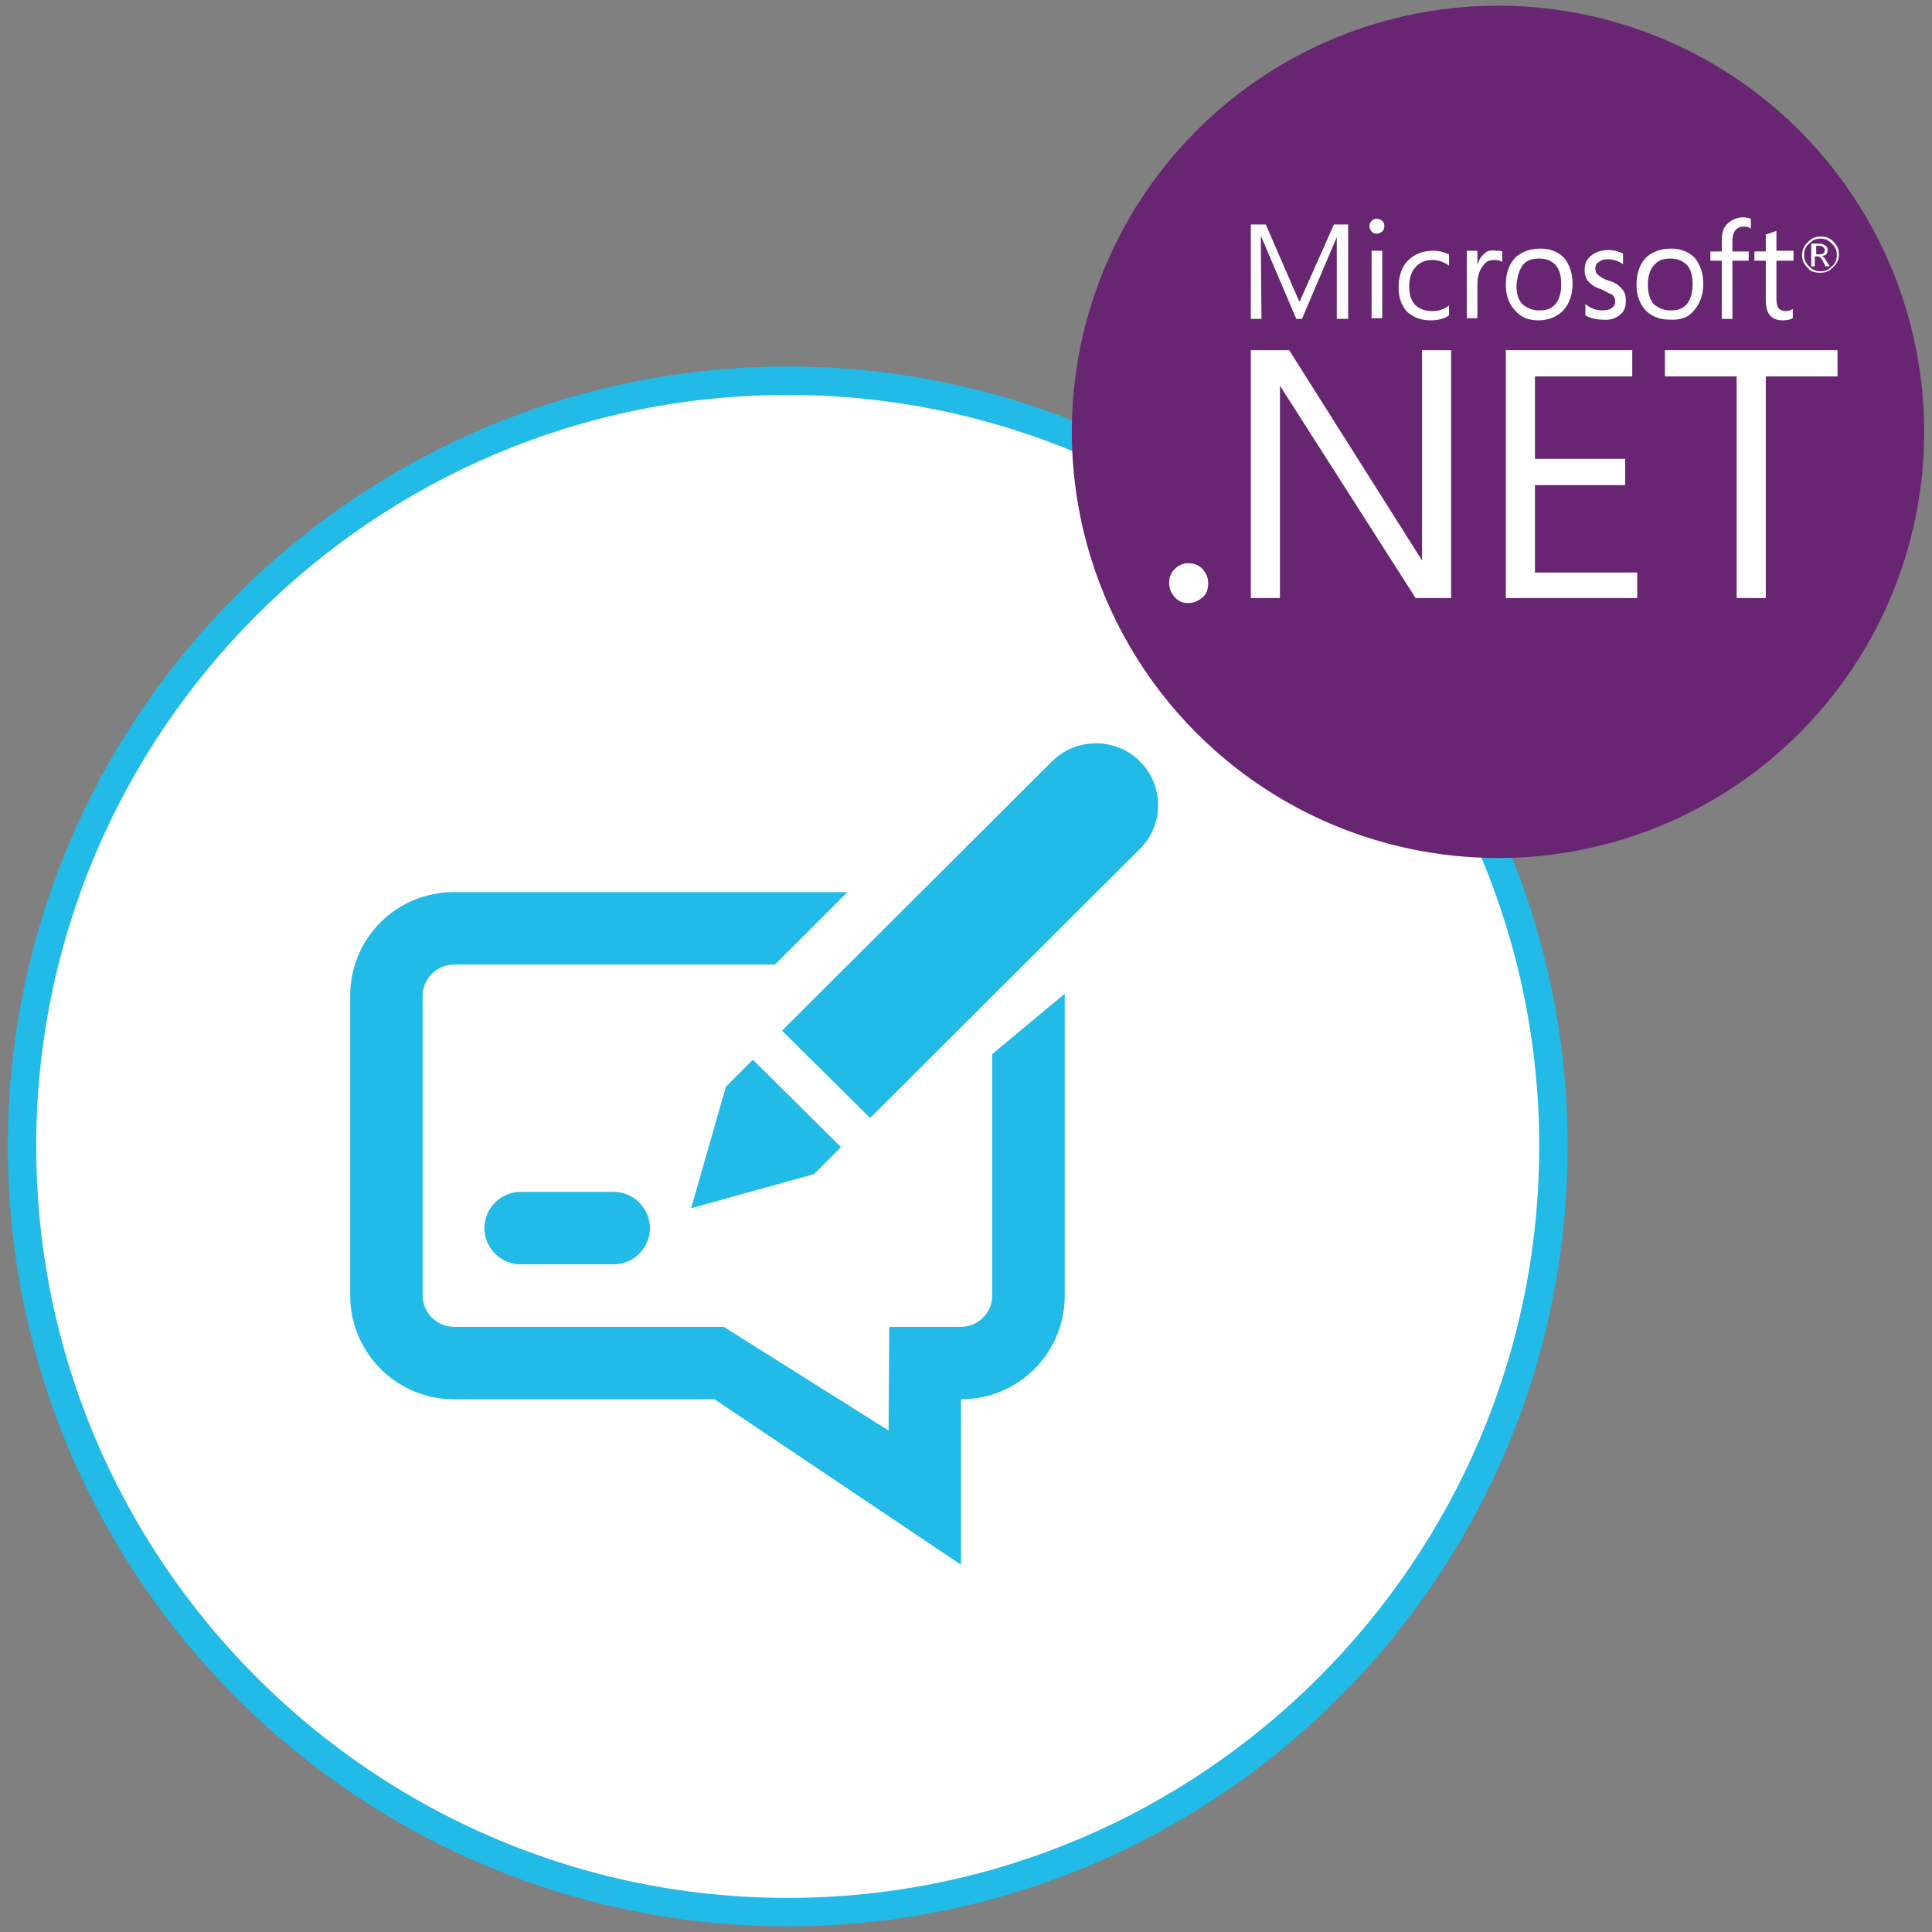 <?xml version="1.0" encoding="utf-8"?>
<!-- Generator: Adobe Illustrator 25.0.1, SVG Export Plug-In . SVG Version: 6.00 Build 0)  -->
<svg version="1.1" id="Layer_1" xmlns="http://www.w3.org/2000/svg" xmlns:xlink="http://www.w3.org/1999/xlink" x="0px" y="0px"
	 viewBox="0 0 272 272" style="enable-background:new 0 0 272 272;" xml:space="preserve">
<rect x="0" y="0" width="272" height="272" fill="#808080" stroke="none"/>
<style type="text/css">
	.st0{fill:#FFFFFF;}
	.st1{fill:#22BAE6;}
	.st2{fill-rule:evenodd;clip-rule:evenodd;fill:#22BAE6;}
	.st3{fill:#672572;}
</style>
<g id="Annotation_NET">
	<g>
		<circle class="st0" cx="110.9" cy="161.4" r="107.8"/>
		<path class="st1" d="M110.9,271.2C50.3,271.2,1.1,222,1.1,161.4S50.4,51.6,110.9,51.6s109.8,49.3,109.8,109.8
			C220.7,222,171.4,271.2,110.9,271.2z M110.9,55.6C52.5,55.6,5.1,103.1,5.1,161.4s47.5,105.8,105.8,105.8s105.8-47.5,105.8-105.8
			S169.2,55.6,110.9,55.6z"/>
	</g>
	<g id="annotation">
		<g>
			<path class="st2" d="M97.3,170.1l17.3-4.8l3.8-3.8L106,149.2l-3.8,3.8L97.3,170.1z M160.5,107.2c-3.4-3.4-9-3.4-12.4,0l-38,37.9
				l12.4,12.3l38-37.9C163.9,116.1,163.9,110.6,160.5,107.2z M139.7,148.4v34c0,2.4-2,4.4-4.4,4.4h-10.1l-0.1,14.6l-23.2-14.6H63.9
				c-2.4,0-4.4-2-4.4-4.4v-42.2c0-2.4,2-4.4,4.4-4.4h45.2l10.2-10.2H63.9c-8.1,0-14.6,6.5-14.6,14.6v42.2c0,8,6.5,14.6,14.6,14.6
				h36.7l34.7,23.3v-23.3c8.1,0,14.6-6.5,14.6-14.6v-42.2c0-0.1,0-0.2,0-0.3L139.7,148.4z M73.3,167.8c-2.8,0-5.1,2.3-5.1,5.1
				c0,2.8,2.3,5.1,5.1,5.1h13.1c2.8,0,5.1-2.3,5.1-5.1c0-2.8-2.3-5.1-5.1-5.1H73.3z"/>
		</g>
	</g>
	<g>
		<g>
			<circle class="st3" cx="210.9" cy="60.8" r="60"/>
		</g>
		<g id="XMLID_2_">
			<g id="XMLID_3_">
				<path class="st0" d="M228.1,44.3c0.6-0.5,0.8-1.1,0.8-2c0-0.8-0.2-1.3-0.7-1.8c-0.4-0.4-0.9-0.8-1.8-1c-0.8-0.3-1.2-0.6-1.4-0.8
					c-0.3-0.2-0.4-0.6-0.4-0.9c0-0.4,0.2-0.8,0.5-0.9c0.3-0.3,0.8-0.4,1.2-0.4c0.8,0,1.5,0.2,2.2,0.7v-1.5c-0.6-0.3-1.3-0.5-2.1-0.5
					c-0.9,0-1.8,0.3-2.4,0.8c-0.7,0.6-0.9,1.2-0.9,2s0.2,1.3,0.6,1.7c0.4,0.4,0.9,0.8,1.7,1c0.8,0.4,1.3,0.7,1.6,0.8
					c0.3,0.3,0.4,0.6,0.4,0.9c0,0.8-0.6,1.3-1.8,1.3c-0.9,0-1.7-0.3-2.4-0.9v1.6c0.7,0.4,1.5,0.6,2.4,0.6
					C226.6,45.1,227.4,44.9,228.1,44.3z"/>
			</g>
			<g id="XMLID_29_">
				<path class="st0" d="M242.4,44.9h1.5v-8.2h2.3v-1.3h-2.3v-1.5c0-1.3,0.6-2,1.6-2c0.4,0,0.8,0.1,1,0.3v-1.4
					c-0.3-0.1-0.7-0.2-1.1-0.2c-0.8,0-1.5,0.3-2.1,0.8c-0.7,0.6-0.9,1.4-0.9,2.4v1.6h-1.6v1.3h1.6V44.9L242.4,44.9z"/>
			</g>
			<g id="XMLID_30_">
				<path class="st0" d="M193.8,32.9c0.3,0,0.5-0.1,0.8-0.3c0.2-0.2,0.3-0.5,0.3-0.8s-0.1-0.5-0.3-0.7s-0.5-0.3-0.8-0.3
					s-0.5,0.1-0.7,0.3s-0.3,0.5-0.3,0.7c0,0.3,0.1,0.6,0.3,0.8C193.3,32.8,193.5,32.9,193.8,32.9z"/>
			</g>
			<g id="XMLID_31_">
				<path class="st0" d="M201.4,45.1c1,0,1.9-0.2,2.6-0.7V43c-0.8,0.6-1.5,0.8-2.4,0.8s-1.8-0.3-2.4-0.9c-0.6-0.7-0.8-1.5-0.8-2.6
					s0.3-2.1,0.9-2.7c0.6-0.7,1.4-1,2.4-1c0.8,0,1.6,0.3,2.3,0.8v-1.6c-0.7-0.3-1.4-0.5-2.2-0.5c-1.5,0-2.7,0.5-3.6,1.4
					c-0.9,0.9-1.3,2.3-1.3,3.8c0,1.4,0.4,2.5,1.2,3.4C199,44.7,200.1,45.1,201.4,45.1z"/>
			</g>
			<g id="XMLID_34_">
				<path class="st0" d="M255.7,36.1h0.3c0.2,0,0.4,0.2,0.6,0.6l0.4,0.8h0.6l-0.5-0.8c-0.2-0.4-0.4-0.6-0.6-0.6l0,0
					c0.3-0.1,0.5-0.2,0.6-0.3c0.2-0.2,0.2-0.4,0.2-0.6c0-0.3-0.1-0.5-0.3-0.6c-0.2-0.2-0.5-0.3-0.9-0.3H255v3.2h0.5v-1.4
					C255.5,36.1,255.7,36.1,255.7,36.1z M255.7,34.6h0.4c0.3,0,0.5,0.1,0.6,0.2c0.1,0.1,0.2,0.2,0.2,0.4c0,0.4-0.2,0.6-0.7,0.6h-0.5
					L255.7,34.6L255.7,34.6z"/>
			</g>
			<g id="XMLID_35_">
				<path class="st0" d="M248.6,42.3c0,1.9,0.8,2.8,2.4,2.8c0.6,0,1-0.1,1.4-0.3v-1.3c-0.3,0.2-0.6,0.3-0.9,0.3
					c-0.5,0-0.8-0.1-1.1-0.4c-0.2-0.3-0.3-0.8-0.3-1.3v-5.4h2.4v-1.4h-2.4v-2.8c-0.6,0.2-1,0.4-1.5,0.5v2.4H247v1.3h1.6V42.3z"/>
			</g>
			<g id="XMLID_40_">
				<path class="st0" d="M256.3,38.4c0.8,0,1.3-0.3,1.8-0.8s0.8-1,0.8-1.8s-0.3-1.3-0.8-1.8s-1-0.7-1.8-0.7c-0.8,0-1.3,0.3-1.8,0.8
					s-0.8,1.1-0.8,1.8c0,0.8,0.3,1.3,0.8,1.8C254.8,38.2,255.5,38.4,256.3,38.4z M254.7,34.3c0.5-0.5,0.9-0.7,1.6-0.7
					c0.7,0,1.1,0.2,1.6,0.7s0.7,0.9,0.7,1.6c0,0.7-0.2,1.2-0.7,1.6c-0.5,0.5-0.9,0.7-1.6,0.7s-1.1-0.2-1.6-0.7s-0.7-0.9-0.7-1.6
					C254,35.2,254.2,34.7,254.7,34.3z"/>
			</g>
			<g id="XMLID_41_">
				<rect x="193.1" y="35.3" class="st0" width="1.5" height="9.5"/>
			</g>
			<g id="XMLID_44_">
				<path class="st0" d="M216.6,45.1c1.4,0,2.6-0.5,3.5-1.4c0.8-0.9,1.3-2.2,1.3-3.7s-0.4-2.7-1.2-3.7c-0.8-0.8-1.9-1.3-3.3-1.3
					s-2.6,0.4-3.5,1.2c-0.9,0.9-1.4,2.2-1.4,3.9c0,1.4,0.4,2.6,1.2,3.5C214.1,44.7,215.2,45.1,216.6,45.1z M214.4,37.3
					c0.6-0.7,1.3-0.9,2.3-0.9s1.7,0.3,2.3,0.9c0.6,0.7,0.8,1.6,0.8,2.8c0,1.1-0.3,2.1-0.8,2.7c-0.6,0.7-1.3,0.9-2.3,0.9
					c-0.9,0-1.7-0.3-2.4-0.9c-0.6-0.7-0.8-1.5-0.8-2.6C213.6,38.9,213.9,38,214.4,37.3z"/>
			</g>
			<g id="XMLID_47_">
				<path class="st0" d="M238.5,43.7c0.8-0.9,1.3-2.2,1.3-3.7s-0.4-2.7-1.2-3.7c-0.8-0.8-1.9-1.3-3.3-1.3s-2.6,0.4-3.5,1.2
					c-0.9,0.9-1.4,2.2-1.4,3.9c0,1.4,0.4,2.6,1.2,3.5s2,1.4,3.4,1.4C236.6,45.1,237.7,44.7,238.5,43.7z M232,40.1
					c0-1.2,0.3-2.2,0.9-2.8c0.6-0.7,1.3-0.9,2.3-0.9c0.9,0,1.7,0.3,2.3,0.9c0.6,0.7,0.8,1.6,0.8,2.8c0,1.1-0.3,2.1-0.8,2.7
					c-0.6,0.7-1.3,0.9-2.3,0.9c-0.9,0-1.7-0.3-2.4-0.9C232.3,42.2,232,41.3,232,40.1z"/>
			</g>
			<g id="XMLID_48_">
				<polygon class="st0" points="216.1,68.3 228.8,68.3 228.8,64.6 216.1,64.6 216.1,53 229.8,53 229.8,49.3 212,49.3 212,84.2 
					230.5,84.2 230.5,80.6 216.1,80.6 				"/>
			</g>
			<g id="XMLID_49_">
				<polygon class="st0" points="234.4,53 244.5,53 244.5,84.2 248.6,84.2 248.6,53 258.7,53 258.7,49.3 234.4,49.3 				"/>
			</g>
			<g id="XMLID_50_">
				<path class="st0" d="M167.3,79.3c-0.8,0-1.4,0.3-1.9,0.8c-0.6,0.6-0.8,1.2-0.8,2s0.3,1.4,0.8,2c0.6,0.6,1.1,0.8,1.9,0.8
					s1.4-0.3,2-0.8s0.8-1.2,0.8-2s-0.3-1.4-0.8-2C168.8,79.6,168.2,79.3,167.3,79.3z"/>
			</g>
			<g id="XMLID_51_">
				<path class="st0" d="M209,35.7c-0.5,0.4-0.8,0.9-1,1.6l0,0v-2h-1.5v9.5h1.5V40c0-1.1,0.3-2,0.8-2.6c0.4-0.6,0.9-0.8,1.6-0.8
					c0.5,0,0.9,0.1,1.1,0.3v-1.5c-0.2-0.1-0.5-0.1-0.9-0.1C209.9,35.2,209.3,35.3,209,35.7z"/>
			</g>
			<g id="XMLID_52_">
				<polygon class="st0" points="177.5,33.4 177.6,33.4 182.5,44.9 183.3,44.9 188.2,33.4 188.2,33.4 188.2,44.9 189.8,44.9 
					189.8,31.6 187.8,31.6 183,42.4 182.9,42.4 178.2,31.6 176.1,31.6 176.1,44.9 177.6,44.9 				"/>
			</g>
			<g id="XMLID_53_">
				<polygon class="st0" points="200.2,78.9 181.5,49.3 176.1,49.3 176.1,84.2 180.2,84.2 180.2,54.3 199.3,84.2 204.3,84.2 
					204.3,49.3 200.2,49.3 				"/>
			</g>
		</g>
	</g>
</g>
</svg>
